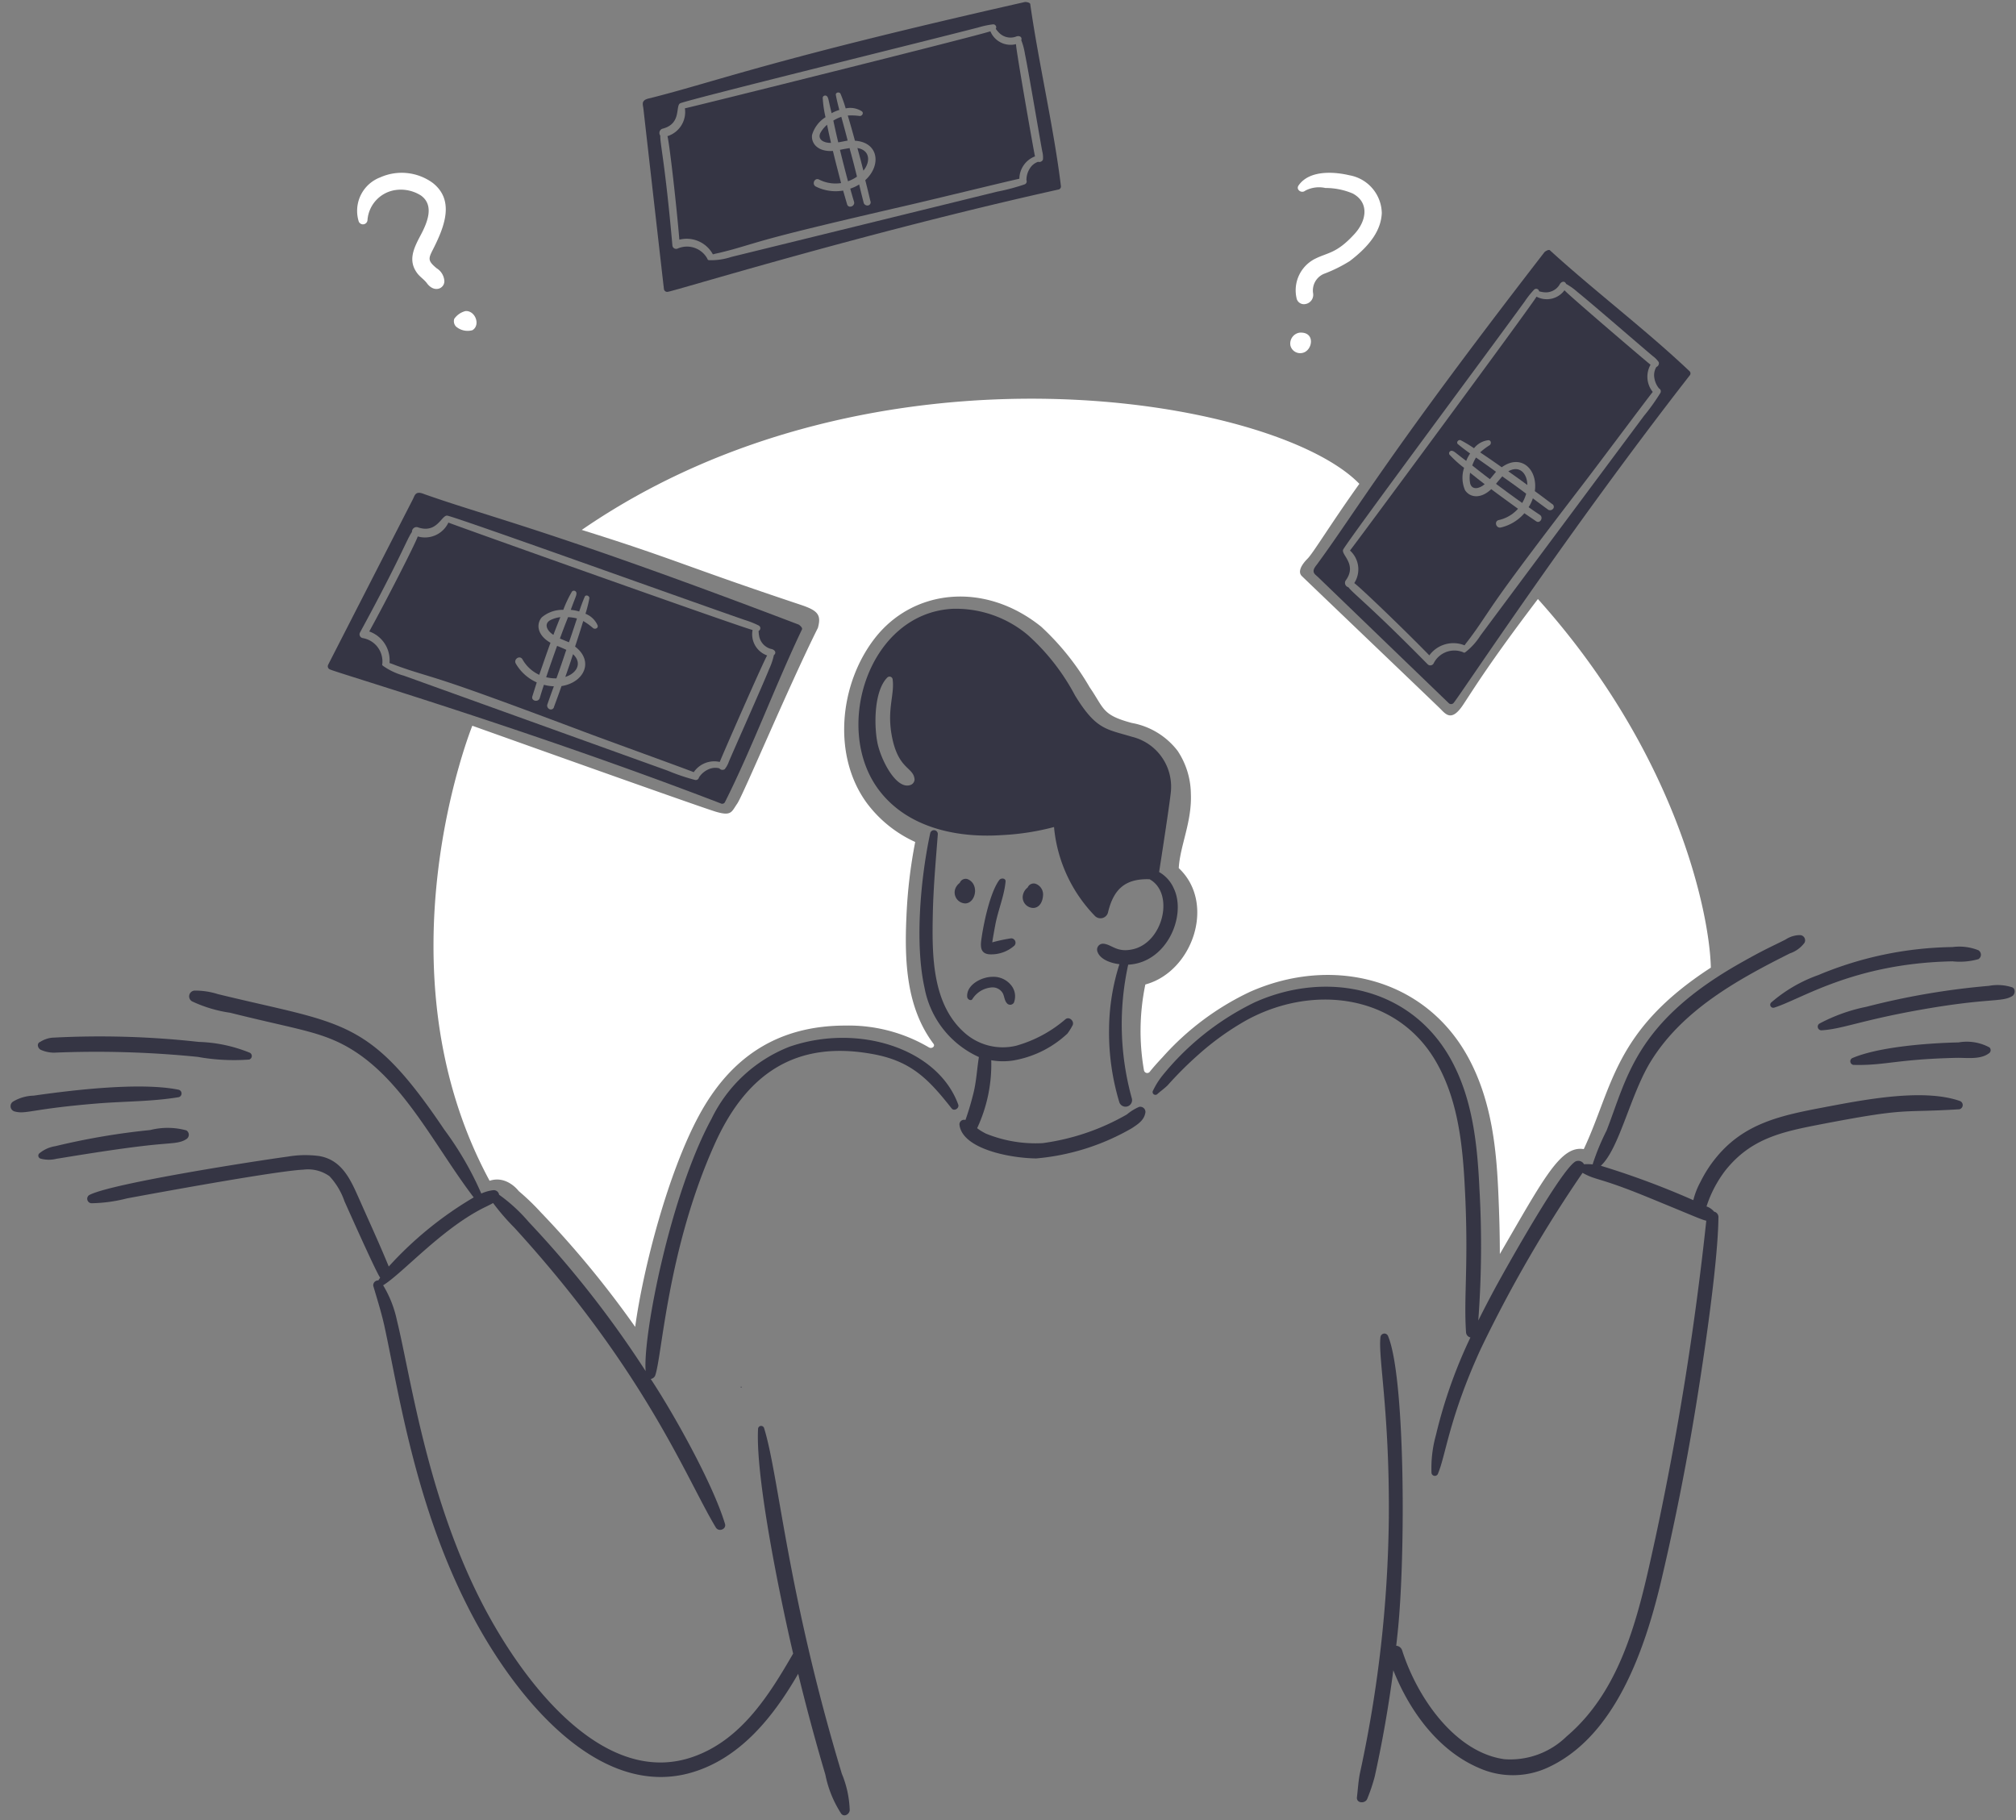 <svg xmlns="http://www.w3.org/2000/svg" fill="none" viewBox="0 0 175 158">
  <rect x="0" y="0" width="175" height="158" fill="#808080" stroke="none"/>
  <g clip-path="url(#a)">
    <path fill="#fff" d="M78.687 79.49c-.192 4.05.011 8.006 2.347 11.12.167.224-.148.465-.406.308a13.744 13.744 0 0 0-7.232-1.891c-5.921 0-9.995 2.768-12.721 7.81-2.675 4.947-4.838 13.217-5.538 18.347a85.284 85.284 0 0 0-8.2-9.953 20.558 20.558 0 0 0-1.909-1.836S44 102 42.5 102.5C32.5 84 41 63 41 63s19.86 7.096 21.18 7.476c1.32.38 1.32 0 1.82-.723S68.5 59.5 71 54.5c.308-1.13 0-1.5-1.5-2-10.04-3.347-11-4-19-6.5 25.419-17.5 60.229-11.5 67.5-4-2.5 3.5-4 6-4.5 6.5s-.877 1.123-.5 1.5 11.5 11 12 11.5 1 1.192 2-.308c.93-1.395 2.292-3.654 6.5-9.192 12 13.368 14.901 27.197 15.012 31.999-8.437 5.467-8.492 10.358-11.031 15.753-2.011-.325-3.452 2.512-7.286 9.107 0-1.759-.053-3.537-.131-5.3-.163-3.672-.539-7.912-2.579-11.7-3.772-7.005-11.907-8.905-18.988-5.756a23.695 23.695 0 0 0-7.563 5.654c-.349.372-.808.873-1.131 1.286a.285.285 0 0 1-.5-.131 19.818 19.818 0 0 1 .12-7.451c4.1-1.1 6.157-7.047 2.9-10.1.104-1.94 1.161-4.025 1.05-6.485a6.853 6.853 0 0 0-1.152-3.7 6.442 6.442 0 0 0-3.978-2.419c-2.603-.7-2.366-1.223-3.657-3.1a22.508 22.508 0 0 0-4.212-5.261c-4.936-3.965-11.145-3.252-14.455 1.035-3.093 4.006-3.674 10.238-.642 14.322a10.826 10.826 0 0 0 4.168 3.337 42.84 42.84 0 0 0-.758 6.4Z"/>
    <path fill="#353544" d="M49.168 56.416a12.844 12.844 0 0 0-.808-.349c-.328.912-.643 1.81-.95 2.72.292.072.592.106.892.1.726-2.012.81-2.412.866-2.47Z"/>
    <path fill="#353544" d="M47.76 53.84c-.572.322-.273.928.28 1.271.19-.516.399-1.033.6-1.538a2.658 2.658 0 0 0-.88.267Z"/>
    <path fill="#353544" d="M49.743 56.788a69.068 69.068 0 0 1-.671 1.974c.982-.304 1.507-1.191.671-1.974Z"/>
    <path fill="#353544" d="M50.085 53.687a3.8 3.8 0 0 0-.773-.114 68.66 68.66 0 0 0-.708 1.855c.252.11.526.222.784.328.254-.708.626-1.864.697-2.07Z"/>
    <path fill="#353544" d="M66.594 56.9a1.95 1.95 0 0 1-1.266-2.212c-1.066-.258-25.947-9.122-26.404-9.324a2.249 2.249 0 0 1-2.658 1.204c-.256.722-2.77 5.635-4.214 8.248a2.65 2.65 0 0 1 1.76 2.738c.517.172.186.092 1.7.605 2.966.95 2.92.749 15.018 5.301 1.813.688 9.086 3.318 9.692 3.57a2.152 2.152 0 0 1 2.258-.887c.09-.283 3.843-8.852 4.114-9.243Zm-18.838 4.681a.347.347 0 0 1-.252-.404c.189-.537.377-1.075.576-1.602a3.55 3.55 0 0 1-.864-.131 36.04 36.04 0 0 0-.362 1.15c-.128.406-.762.254-.645-.14l.383-1.217a3.949 3.949 0 0 1-1.822-1.641c-.208-.384.365-.75.585-.356a3.22 3.22 0 0 0 1.454 1.34c.32-.92.634-1.844.97-2.764a.014.014 0 0 0 .004-.005.016.016 0 0 0-.004-.017c-1.133-.645-1.256-1.604-.756-2.197a2.778 2.778 0 0 1 1.875-.658c.205-.553.458-1.086.757-1.594a.225.225 0 0 1 .385.15c.007.218-.089.323-.494 1.446.248.02.492.067.729.14.149-.428.298-.855.479-1.273.09-.23.453-.08.404.148-.085.447-.197.889-.335 1.323.47.183.848.545 1.052 1.005.084.247-.226.376-.393.24a5.541 5.541 0 0 0-.811-.59c-.072-.068.028-.146-.751 2.194 1.672 1.267.78 3.125-1.178 3.43-.208.603-.427 1.196-.645 1.788a.283.283 0 0 1-.34.235Z"/>
    <path fill="#353544" d="M62.93 69.63c2.34-4.65 4.458-10.335 6.689-14.998.067-.136-.23-.397-.317-.423C48 46.092 42.723 44.963 37.034 42.966c-.262-.078-.628-.294-.893-.123-.149.092-.227.354-.308.51-.102.198-7.157 13.973-7.35 14.359a.297.297 0 0 0 .122.385c.518.277 17.33 5.243 33.95 11.642a.276.276 0 0 0 .376-.109Zm-.49-2.934a1.409 1.409 0 0 0-.98.106c-.318.15-.59.384-.782.679a.286.286 0 0 1-.337.226 18.237 18.237 0 0 1-2.391-.81l-22.897-8.245a5.724 5.724 0 0 1-1.817-.86c-.111-.105-.036-.133-.041-.271a2.058 2.058 0 0 0-1.719-2.133.333.333 0 0 1-.226-.482c3.526-6.476 4.101-8.18 4.51-8.727a.403.403 0 0 1 .474-.418c1.729.627 2.094-1.108 2.612-.996 1.294.309 20.175 7.1 25.766 9.041a7.9 7.9 0 0 1 1.255.497.263.263 0 0 1-.017.467c.005.149.02.297.047.443a1.427 1.427 0 0 0 1.013 1.115c.356.054.525.339.267.544-.09.413-.226.814-.405 1.196-.554 1.395-3.297 7.527-3.517 8.087-.08.225-.199.435-.35.621a.354.354 0 0 1-.464-.08Z"/>
    <path fill="#353544" d="M130.417 41.347c-.128.133-.501.58-.555.655a130.42 130.42 0 0 0 2.273 1.659c.15-.252.266-.523.346-.805-1.675-1.249-2.025-1.441-2.064-1.51Z"/>
    <path fill="#353544" d="M127.611 41.934c.138.625.789.517 1.267.097-.429-.323-.853-.665-1.268-.996-.052.297-.052.601.001.899Z"/>
    <path fill="#353544" d="M130.928 40.914c.553.389 1.106.778 1.654 1.187-.006-1.004-.686-1.746-1.654-1.187Z"/>
    <path fill="#353544" d="M128.126 39.716a3.74 3.74 0 0 0-.326.69c.023.022 1.118.886 1.534 1.188.175-.205.356-.43.528-.64-.59-.438-1.565-1.113-1.736-1.238Z"/>
    <path fill="#353544" d="M135.805 25.197a1.903 1.903 0 0 1-2.426.556c-.543.923-15.875 21.667-16.193 22.037a2.2 2.2 0 0 1 .372 2.826c.602.443 4.482 4.184 6.516 6.274a2.586 2.586 0 0 1 3.057-.87c.307-.434.138-.147 1.047-1.418 1.727-2.502 1.527-2.515 9.208-12.533 1.156-1.5 5.675-7.553 6.082-8.047a2.105 2.105 0 0 1-.19-2.362c-.239-.164-7.185-6.099-7.473-6.463Zm-.961 18.932a.338.338 0 0 1-.448.121c-.449-.328-.899-.656-1.335-.992-.09.27-.214.53-.367.77.323.229.637.444.972.665.344.235.022.783-.314.562l-1.028-.702a3.86 3.86 0 0 1-2.05 1.239c-.418.085-.597-.554-.167-.648a3.147 3.147 0 0 0 1.665-.98c-.77-.559-1.545-1.115-2.309-1.69a.011.011 0 0 0-.004-.004.01.01 0 0 0-.005-.003h-.006c-.002 0-.004 0-.006.002-.924.875-1.855.719-2.268.084a2.708 2.708 0 0 1-.083-1.94 9.734 9.734 0 0 1-1.276-1.158.218.218 0 0 1 .022-.24.22.22 0 0 1 .227-.078c.206.056.277.175 1.212.872.089-.226.202-.441.338-.642a17.97 17.97 0 0 1-1.055-.808c-.19-.15.054-.446.253-.336.394.206.775.436 1.141.688.305-.387.75-.638 1.238-.698.255-.01.287.317.114.435a5.39 5.39 0 0 0-.782.591c-.084.048-.129-.068 1.837 1.323 1.658-1.203 3.142.157 2.872 2.072.505.366.997.738 1.489 1.11a.279.279 0 0 1 .145.166.272.272 0 0 1-.022.22Z"/>
    <path fill="#353544" d="M146.665 32.227c-3.684-3.503-8.397-7.093-12.123-10.5-.108-.101-.436.103-.485.177-13.62 17.61-16.17 22.222-19.648 26.973-.148.223-.453.504-.367.8.043.165.266.313.388.433.157.151 11.033 10.647 11.339 10.936a.29.29 0 0 0 .394-.005c.406-.405 9.809-14.711 20.498-28.432a.278.278 0 0 0 .082-.19.264.264 0 0 0-.078-.192Zm-2.881-.373a1.37 1.37 0 0 0-.178.946c.049.34.192.66.412.923a.283.283 0 0 1 .138.166.288.288 0 0 1-.022.213c-.431.701-.91 1.371-1.434 2.006-.584.784-13.804 18.546-14.192 19.064a5.583 5.583 0 0 1-1.319 1.454c-.129.075-.133-.003-.264-.038a2.01 2.01 0 0 0-2.48 1.002.319.319 0 0 1-.239.167.325.325 0 0 1-.276-.092c-5.054-5.13-6.483-6.15-6.879-6.686a.397.397 0 0 1-.264-.22.395.395 0 0 1 .008-.342c1.075-1.439-.442-2.272-.192-2.724.656-1.122 12.352-16.844 15.749-21.52.243-.367.518-.712.82-1.032a.258.258 0 0 1 .376.022c.03.036.049.08.056.126.14.038.283.065.427.081a1.394 1.394 0 0 0 1.33-.63c.15-.318.464-.395.584-.096.359.201.696.442 1.002.717 1.148.913 6.101 5.214 6.562 5.578.188.14.35.31.482.502a.343.343 0 0 1-.207.413Z"/>
    <path fill="#353544" d="M73.758 12.857a12.63 12.63 0 0 0-.845.152c.226.92.455 1.82.697 2.726.276-.099.539-.233.78-.4-.497-2.03-.644-2.4-.632-2.478Z"/>
    <path fill="#353544" d="M71.22 11.523c-.29.57.28.902.916.882-.125-.523-.234-1.056-.344-1.576-.229.196-.422.431-.571.694Z"/>
    <path fill="#353544" d="M74.428 12.849c.18.652.359 1.304.52 1.968.635-.778.583-1.784-.52-1.968Z"/>
    <path fill="#353544" d="M73.03 10.141a3.71 3.71 0 0 0-.691.325c.004.031.298 1.395.427 1.892.265-.046.548-.104.814-.157-.175-.713-.497-1.854-.55-2.06Z"/>
    <path fill="#353544" d="M88.195 3.832a1.904 1.904 0 0 1-2.225-1.115c-1.007.366-26.036 6.603-26.517 6.686a2.197 2.197 0 0 1-1.512 2.416c.183.725.793 6.08 1.03 8.987a2.588 2.588 0 0 1 2.912 1.275c.513-.14.2-.025 1.71-.427 2.925-.83 2.779-.968 15.08-3.804 1.847-.42 9.185-2.211 9.814-2.333a2.102 2.102 0 0 1 1.357-1.942c-.08-.28-1.659-9.278-1.649-9.743Zm-12.793 13.99a.34.34 0 0 1-.423-.193c-.137-.54-.275-1.078-.398-1.615a3.471 3.471 0 0 1-.773.36c.103.382.208.748.326 1.132.116.4-.482.618-.6.234l-.346-1.196a3.857 3.857 0 0 1-2.37-.35c-.375-.2-.107-.808.284-.606.588.299 1.256.405 1.908.304-.238-.92-.481-1.843-.705-2.773a.015.015 0 0 0-.002-.011.016.016 0 0 0-.01-.006c-1.27.087-1.889-.627-1.803-1.38a2.713 2.713 0 0 1 1.17-1.548 9.79 9.79 0 0 1-.245-1.706.221.221 0 0 1 .393-.086c.124.174.103.311.38 1.444a3.27 3.27 0 0 1 .669-.28c-.11-.429-.22-.856-.299-1.295-.051-.235.325-.31.409-.098.172.41.32.83.442 1.257a1.865 1.865 0 0 1 1.4.25c.202.155.019.427-.19.408a5.414 5.414 0 0 0-.98-.042c-.095-.016-.055-.135.575 2.19 2.046.127 2.324 2.12.896 3.426.157.603.3 1.204.442 1.804a.275.275 0 0 1-.15.375Z"/>
    <path fill="#353544" d="M92.095 16.168c-.61-5.047-1.96-10.816-2.665-15.815-.019-.147-.402-.199-.487-.173C67.23 5.09 62.327 7.024 56.62 8.473c-.256.079-.67.1-.793.384-.072.154.007.41.024.58.025.217 1.73 15.235 1.782 15.653a.29.29 0 0 0 .307.247c.572-.054 16.93-5.1 33.909-8.878a.27.27 0 0 0 .246-.291Zm-1.984-2.123c-.313.11-.576.329-.74.617a1.85 1.85 0 0 0-.27.974.278.278 0 0 1-.152.367c-.779.266-1.575.477-2.382.633-.95.233-22.453 5.515-23.081 5.667a5.593 5.593 0 0 1-1.944.282c-.146-.024-.1-.087-.179-.197a2.01 2.01 0 0 0-2.55-.806.326.326 0 0 1-.445-.27c-.632-7.174-1.085-8.87-1.05-9.536a.392.392 0 0 1 .161-.596c1.745-.425 1.105-2.033 1.586-2.222 1.22-.448 20.25-5.127 25.846-6.571.42-.128.852-.22 1.29-.274a.257.257 0 0 1 .238.39c.084.118.177.23.278.334a1.394 1.394 0 0 0 1.426.36c.319-.15.61-.009.511.298.15.384.256.784.317 1.191.304 1.435 1.386 7.905 1.51 8.48a2.1 2.1 0 0 1 .052.693.345.345 0 0 1-.422.186Z"/>
    <path fill="#353544" d="M64.336 120.45c.059 0 .059-.073 0-.073-.058-.015-.058.073 0 .073Z"/>
    <path fill="#fff" d="M37.57 15.883a4.573 4.573 0 0 0-4.576-.481 3.109 3.109 0 0 0-1.865 3.789.394.394 0 0 0 .772-.1 2.852 2.852 0 0 1 2.332-2.579c.804-.14 1.63.026 2.317.466 1.152.843.575 2.292-.044 3.454-.629 1.181-1.113 2.233-.248 3.337.21.266.59.527.8.816.634.867 1.524.475 1.515-.19a1.4 1.4 0 0 0-.67-1.107c-.928-.776-.67-.885-.088-2.1.913-1.894 1.506-3.921-.245-5.305Z"/>
    <path fill="#fff" d="M40.411 27.002a1.7 1.7 0 0 0-.976.67.668.668 0 0 0 .146.671 1.54 1.54 0 0 0 1.428.32c.728-.439.248-1.716-.598-1.661Z"/>
    <path fill="#fff" d="M117.121 15.212c-.756-.182-3.331-.652-4.4.889-.247.356.253.724.583.45a2.569 2.569 0 0 1 1.749-.232 6.027 6.027 0 0 1 2.375.48c1.416.762 1.236 2.316.161 3.5-1.584 1.743-2.317 1.59-3.5 2.2a3.064 3.064 0 0 0-1.544 3.367.637.637 0 0 0 .28.431.645.645 0 0 0 .506.094.81.81 0 0 0 .656-.918 1.568 1.568 0 0 1 .933-1.7 12.5 12.5 0 0 0 2.244-1.108c1.8-1.37 2.717-2.7 2.783-4.168a3.399 3.399 0 0 0-2.826-3.285Z"/>
    <path fill="#fff" d="M112.793 28.88a.955.955 0 0 0-.772 1.137.872.872 0 0 0 1.064.612c.869-.204 1.132-1.862-.292-1.75Z"/>
    <path fill="#353544" d="M83.98 76.311a.55.55 0 0 0-.671.335.906.906 0 0 0-.233.233.952.952 0 0 0 .729 1.545c.901-.038 1.236-1.695.175-2.113Z"/>
    <path fill="#353544" d="M89.211 77.039a1.1 1.1 0 0 0-.437.889.936.936 0 0 0 .933.889c.539-.022.794-.554.83-1.035a.984.984 0 0 0-.641-1.063.559.559 0 0 0-.685.32Z"/>
    <path fill="#353544" d="M86.4 80.274c.236-1.258.77-2.477.889-3.745.028-.306-.379-.335-.539-.146-.791 1.062-1.338 3.649-1.531 4.955-.09.612-.233 1.4.612 1.5a3.022 3.022 0 0 0 2.215-.743.378.378 0 0 0-.276-.641c-.55.084-1.096.2-1.633.349-.001-.103.242-1.424.263-1.529Z"/>
    <path fill="#353544" d="M84.4 86.744a2.17 2.17 0 0 1 1.6-1.02 1.023 1.023 0 0 1 1.049.5c.153.31.132.626.379.889a.374.374 0 0 0 .583-.073 1.517 1.517 0 0 0-.277-1.559 1.954 1.954 0 0 0-1.588-.685c-.918 0-2.288.685-2.186 1.763.034.185.296.36.44.185Z"/>
    <path fill="#353544" d="M98.887 96.085a4.254 4.254 0 0 0-1.064.656 19.984 19.984 0 0 1-7.315 2.492 11.47 11.47 0 0 1-4.9-.816 4.458 4.458 0 0 1-.787-.481 13.077 13.077 0 0 0 1.224-5.9c.616.11 1.246.12 1.865.029a9.1 9.1 0 0 0 4.751-2.346c.158-.212.299-.436.422-.67.234-.35-.23-.841-.582-.583a11.178 11.178 0 0 1-4.314 2.317 4.988 4.988 0 0 1-4.415-1.093c-2.885-2.507-2.867-6.791-2.8-10.288.046-2.332.26-4.678.437-7.009a.335.335 0 0 0-.656-.088c-.849 3.93-1.35 9.609-.5 13.436a8.25 8.25 0 0 0 4.721 6.018c-.16.991-.213 2.012-.437 2.987-.2.838-.443 1.665-.729 2.478a.402.402 0 0 0-.524.379c.195 2.082 4.242 2.926 6.659 2.958a20.049 20.049 0 0 0 8.307-2.623c.482-.318 1.02-.656 1.151-1.253a.45.45 0 0 0-.514-.6Z"/>
    <path fill="#353544" d="M154 87.473c2.355-.725 6.894-3.852 15.491-4.022a5.97 5.97 0 0 0 2.244-.189.454.454 0 0 0 .22-.386.456.456 0 0 0-.22-.387 4.457 4.457 0 0 0-2.244-.277 31.16 31.16 0 0 0-11.658 2.434 12.708 12.708 0 0 0-4.095 2.39.266.266 0 0 0 .093.428.264.264 0 0 0 .169.009Z"/>
    <path fill="#353544" d="M174.677 85.71a4.111 4.111 0 0 0-2.025-.131A64.551 64.551 0 0 0 162 87.4a14.864 14.864 0 0 0-4.065 1.457.315.315 0 0 0-.134.35.317.317 0 0 0 .294.233c1.749-.093 3.384-.837 8.248-1.719 6.311-1.145 7.394-.683 8.335-1.254.245-.149.305-.626-.001-.757Z"/>
    <path fill="#353544" d="M172.7 90.927a4.117 4.117 0 0 0-2.681-.438c-2.525.056-6.83.36-9.18 1.341a.313.313 0 0 0 .073.612c2.728.065 3.664-.487 8.889-.612.889-.021 2.069.175 2.827-.379a.33.33 0 0 0 .072-.524Z"/>
    <path fill="#353544" d="M170.131 95.575c-3.186-1.112-8.263-.125-11.833.554-3.656.695-6.834 1.351-9.268 4.284a10.891 10.891 0 0 0-1.413 2.171 6.588 6.588 0 0 0-.627 1.6 71.715 71.715 0 0 0-8.029-2.987c1.616-1.486 2.564-6.206 4.357-9.093 2.727-4.394 7.412-7.02 12.051-9.341.507-.17.949-.49 1.268-.918a.448.448 0 0 0-.002-.44.453.453 0 0 0-.377-.23 2.27 2.27 0 0 0-1.253.379c-1.272.647-1.726.8-3.92 2.04-9.123 5.158-9.826 9.943-11.629 14.557-.48.943-.884 1.922-1.209 2.929a4.3 4.3 0 0 0-.744-.014.566.566 0 0 0-.757-.233c-1.227.743-5.666 8.65-6.368 9.909a92.524 92.524 0 0 0-2.055 3.891 87.04 87.04 0 0 0 .1-11.454c-.179-3.789-.576-7.684-2.4-11.075-3.476-6.446-10.878-7.885-17.094-5.1a23.44 23.44 0 0 0-8.073 6.426 6.787 6.787 0 0 0-.772 1.253.24.24 0 0 0 .064.309.243.243 0 0 0 .315-.017c.289-.265.641-.5.918-.787a31.767 31.767 0 0 1 2.681-2.667 23.799 23.799 0 0 1 4.11-2.944c5.729-3.15 13.006-2.3 16.423 3.483 1.833 3.106 2.313 6.776 2.521 10.332.418 7.174-.077 9.987.145 13.275a.499.499 0 0 0 .379.437 42.408 42.408 0 0 0-3 8.5 10.61 10.61 0 0 0-.379 3.235c.003.069.03.134.076.185a.292.292 0 0 0 .493-.112c.678-1.62.974-4.844 3.7-10.8a115.495 115.495 0 0 1 8.845-15.3c1.215.682 1.371.358 5.625 2.1 4.045 1.656 4.721 1.976 5.115 2.055a264.739 264.739 0 0 1-4.415 27.542c-1.369 6.225-2.741 13.01-7.724 17.239a6.99 6.99 0 0 1-5.362 1.967c-4.211-.559-7.539-5.211-8.889-9.414a.585.585 0 0 0-.525-.437c.088-.772.17-1.545.233-2.317.579-7.032.475-21.124-.932-24.54a.342.342 0 0 0-.582-.131.343.343 0 0 0-.089.219c-.206 1.761.793 6.389.729 15.636a109.494 109.494 0 0 1-2.477 22.048c-.167.741-.2 1.472-.292 2.229-.068.554.742.582.9.131.255-.622.469-1.259.641-1.909a106.109 106.109 0 0 0 1.617-9.239c1.4 3.527 3.883 6.952 7.4 8.467a7.235 7.235 0 0 0 5.9.029c5.865-2.609 8.5-10.1 9.967-16.321a221.619 221.619 0 0 0 2.944-14.761c.64-3.888 1.979-12.68 2.011-16.759a.48.48 0 0 0-.379-.466 1.443 1.443 0 0 0-.656-.452 10.43 10.43 0 0 1 1.618-3.1c2.248-2.834 4.96-3.385 8.422-4.052 7.613-1.465 6.678-.955 11.906-1.282a.376.376 0 0 0 .05-.719Z"/>
    <path fill="#353544" d="M68.519 90.868a12.643 12.643 0 0 0-6.762 6.266c-3.581 6.592-5.959 18.831-5.712 21.888A89.757 89.757 0 0 0 45.917 106.1a14.384 14.384 0 0 0-2.594-2.39.461.461 0 0 0-.495-.393 3.545 3.545 0 0 0-1.049.291 28.08 28.08 0 0 0-3.206-5.537c-6.579-9.779-8.754-9.109-19.658-11.774a6.54 6.54 0 0 0-2-.306.5.5 0 0 0-.247.932c1.047.494 2.162.828 3.308.991 5.231 1.308 7.332 1.558 9.53 2.623 5.216 2.551 8 8.662 11.614 13.407a31.55 31.55 0 0 0-7.374 6c-.787-1.923-1.661-3.818-2.506-5.727-.758-1.69-1.472-3.5-3.512-3.861a9.021 9.021 0 0 0-2.725.043c-2.692.364-15.31 2.315-17.253 3.338a.384.384 0 0 0-.166.426.39.39 0 0 0 .355.288 13.15 13.15 0 0 0 3.089-.423c2.311-.429 12.958-2.387 15.3-2.492a3.209 3.209 0 0 1 2.273.568 6.082 6.082 0 0 1 1.3 2.172c.15.33 2.83 6.356 3.1 6.63-.043.073-.087.131-.131.2-.014.015-.014.029-.029.044a.42.42 0 0 0-.437.481c.335 1.136.684 2.244.947 3.4 1.221 5.559 2.6 15.237 7.2 24.336 3.77 7.513 11.07 16.725 19.235 14.572 4.372-1.166 7.315-4.853 9.5-8.641a184.65 184.65 0 0 0 2.361 8.757 9.645 9.645 0 0 0 1.384 3.4c.262.306.7.029.729-.306a8.954 8.954 0 0 0-.685-3.177c-4.756-15.783-5.443-25.779-6.747-30a.272.272 0 0 0-.294-.19.27.27 0 0 0-.231.263c-.228 4.42 2.036 15.181 3.046 19.5-2.055 3.556-4.43 7.359-8.452 8.875-7.719 2.946-14.8-5.976-18.565-13.275-4.792-9.316-6.189-19.713-7.373-24.511a9.788 9.788 0 0 0-1.2-3.06c.014-.015.029-.015.043-.029 1.65-1.035 4.971-4.786 8.554-6.631.325-.167.641-.306.947-.481a20.03 20.03 0 0 0 1.851 2.143c11.415 12.493 14.993 21.915 17.487 26.026.247.408.947.145.787-.336-1.087-3.589-4.6-9.789-6.441-12.561a.507.507 0 0 0 .379-.277c.608-1.617 1.041-10.894 5.158-20.08 2.715-6.074 6.993-9.1 13.771-7.84 3.361.614 4.859 2.239 6.82 4.721.218.263.67-.029.568-.335-1.766-4.888-8.707-7.094-14.664-5.026Z"/>
    <path fill="#353544" d="M21.7 91.393a12.688 12.688 0 0 0-4.444-.947 77.796 77.796 0 0 0-12.751-.365 2.445 2.445 0 0 0-1.02.365c-.335.131-.206.588.087.7.359.155.746.234 1.137.233 4.152-.172 8.31-.05 12.445.365a17.78 17.78 0 0 0 4.473.233.32.32 0 0 0 .073-.584Z"/>
    <path fill="#353544" d="M15.52 94.6c-3.329-.683-9.244.03-12.6.51a3.7 3.7 0 0 0-1.778.51.475.475 0 0 0 .116.86c.994.273 1.421-.216 7.126-.685 2.375-.2 4.794-.16 7.141-.554a.334.334 0 0 0-.005-.64Z"/>
    <path fill="#353544" d="M16.175 98.125a6.167 6.167 0 0 0-3.133-.029 60.798 60.798 0 0 0-8.233 1.4c-.521.08-1.01.301-1.414.641a.27.27 0 0 0 .117.437c.457.127.94.132 1.4.015.437-.059 4.942-.84 8.131-1.18 1.846-.2 2.538-.128 3.133-.525a.443.443 0 0 0-.001-.759Z"/>
    <path fill="#353544" d="M101.9 77.141a3.043 3.043 0 0 0-1.283-1.442c.063-.388 1.053-6.754 1.035-7.17a4.456 4.456 0 0 0-3.41-4.576c-2.227-.674-3.092-.593-4.925-3.584a18.929 18.929 0 0 0-4.081-5.232 9.717 9.717 0 0 0-6.557-2.288c-7.271.4-10.37 10.29-6.456 15.636 2.413 3.3 6.7 4.285 10.755 4.008a21.703 21.703 0 0 0 4.517-.7 12.741 12.741 0 0 0 3.57 7.738.676.676 0 0 0 1.108-.291c.475-2.021 1.467-2.986 3.614-2.915 2.184 1.191 1.208 5.473-1.443 6.077-1.431.326-1.832-.441-2.594-.481a.511.511 0 0 0-.5.641c.2.72 1.189 1.055 1.923 1.137a18.966 18.966 0 0 0-.9 5.595c-.035 2.16.265 4.314.889 6.383a.568.568 0 0 0 1.093-.306 24.1 24.1 0 0 1-.321-11.629c3.38-.177 5.072-4.266 3.966-6.601ZM79.011 68.15c-1.24.409-2.584-2.266-2.857-3.73-.3-1.6-.258-4.489.875-5.611a.273.273 0 0 1 .452.132c.2 1.376-.528 2.639-.044 5.056.568 2.839 1.861 2.578 1.952 3.658a.53.53 0 0 1-.378.495Z"/>
  </g>
  <defs>
    <clipPath id="a">
      <path fill="#fff" d="M0 0h175v158H0z"/>
    </clipPath>
  </defs>
</svg>

